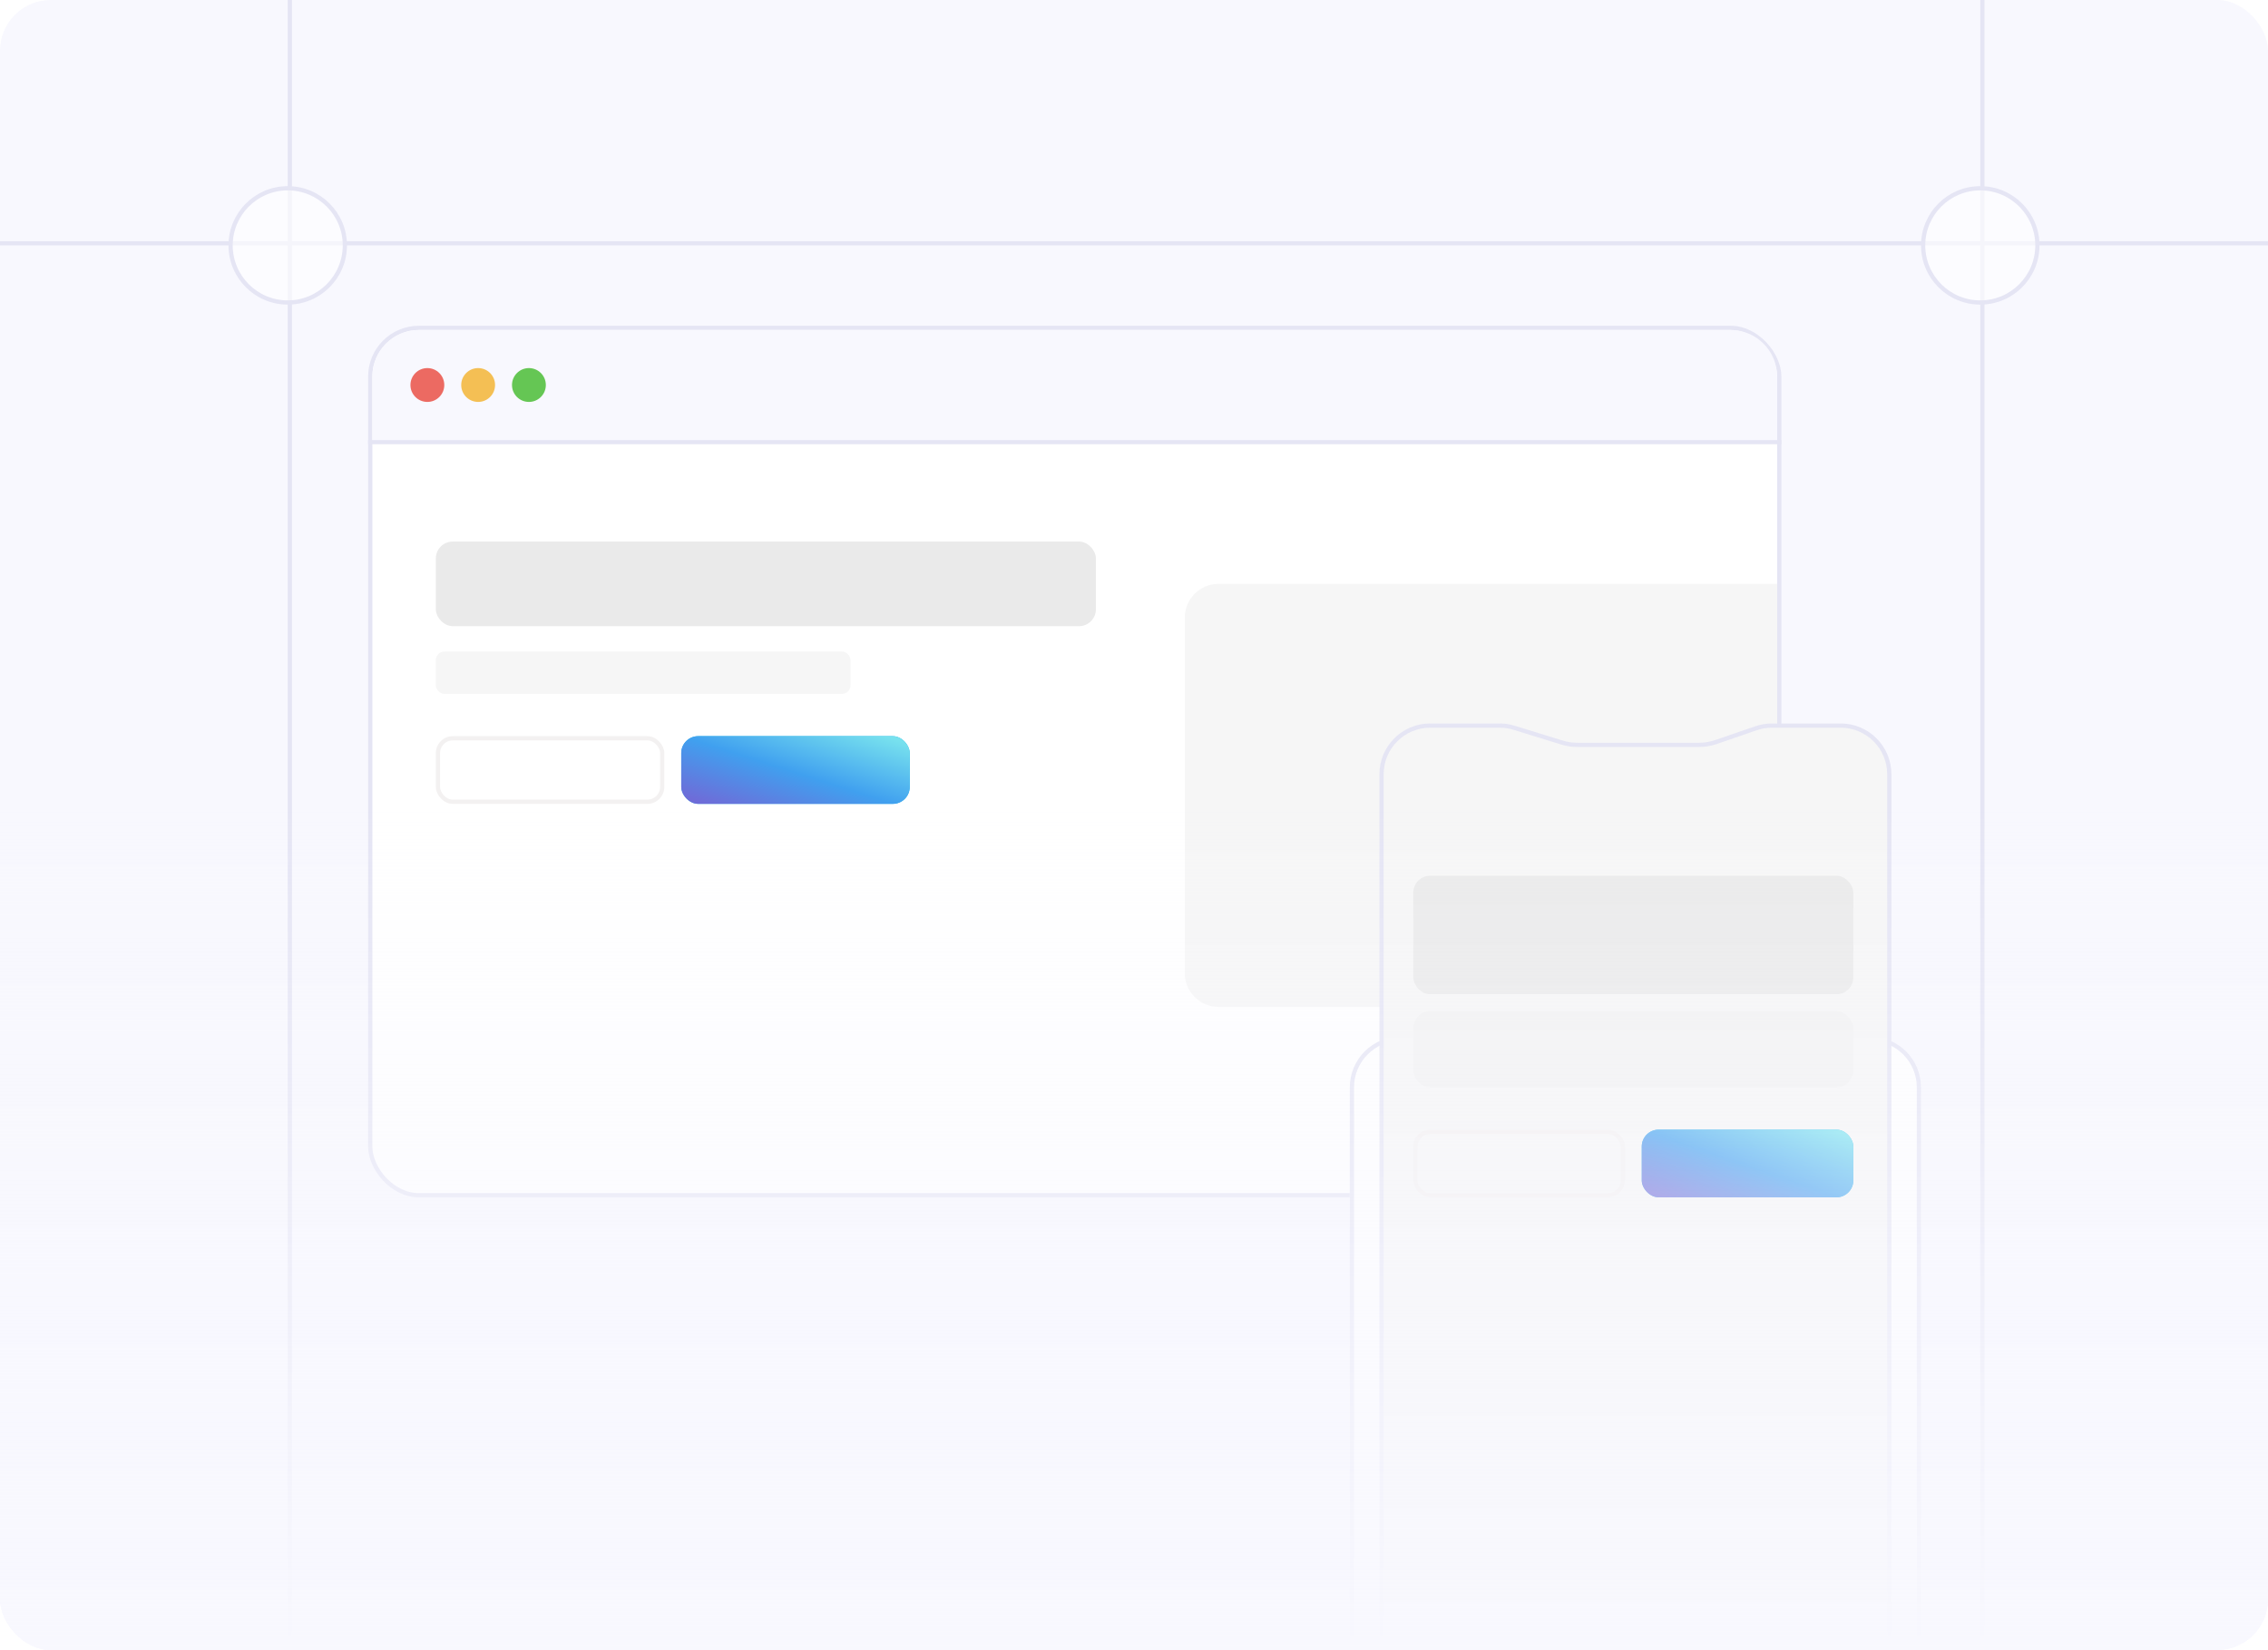 <svg width="536" height="390" viewBox="0 0 536 390" fill="none" xmlns="http://www.w3.org/2000/svg">
<g clip-path="url(#clip0_6975_15724)">
<rect width="536" height="390" rx="12" fill="#F8F8FE"/>
<line x1="68.5" y1="2.18558e-08" x2="68.5" y2="390" stroke="#E5E5F4"/>
<line x1="-4.37114e-08" y1="57.5" x2="536" y2="57.5" stroke="#E5E5F4"/>
<line x1="468.5" y1="2.18558e-08" x2="468.5" y2="390" stroke="#E5E5F4"/>
<circle cx="68" cy="58" r="13.5" fill="white" fill-opacity="0.6" stroke="#E5E5F4"/>
<circle cx="468" cy="58" r="13.5" fill="white" fill-opacity="0.6" stroke="#E5E5F4"/>
<rect x="87.5" y="77.5" width="333" height="205" rx="11.5" fill="white" stroke="#E5E5F4"/>
<line x1="87" y1="104.5" x2="421" y2="104.5" stroke="#E5E5F4"/>
<path d="M88 89C88 82.925 92.925 78 99 78H409C415.075 78 420 82.925 420 89V104H88V89Z" fill="#F8F8FE"/>
<circle cx="101" cy="91" r="4" fill="#EC6A62"/>
<circle cx="113" cy="91" r="4" fill="#F4BF54"/>
<circle cx="125" cy="91" r="4" fill="#65C654"/>
<rect x="103" y="128" width="156" height="20" rx="4" fill="#EAEAEA"/>
<rect x="103.5" y="174.5" width="53" height="15" rx="3.5" stroke="#F3F1F1"/>
<rect x="161" y="174" width="54" height="16" rx="4" fill="#1EB2E8"/>
<rect x="161" y="174" width="54" height="16" rx="4" fill="url(#paint0_linear_6975_15724)"/>
<rect x="103" y="154" width="98" height="10" rx="2" fill="#F6F6F6"/>
<path d="M280 146C280 141.582 283.582 138 288 138H420V238H288C283.582 238 280 234.418 280 230V146Z" fill="#F6F6F6"/>
<g filter="url(#filter0_dddd_6975_15724)">
<path d="M319 176C319 169.373 324.373 164 331 164H442C448.627 164 454 169.373 454 176V408H319V176Z" fill="white"/>
<path d="M331 164.5H442C448.351 164.5 453.5 169.649 453.5 176V407.5H319.5V176C319.5 169.649 324.649 164.5 331 164.5Z" stroke="#E5E5F4"/>
</g>
<path d="M338 171.5H354.437C355.588 171.5 356.734 171.673 357.835 172.014L369.12 175.504C370.316 175.874 371.561 176.062 372.813 176.062H401.492C402.877 176.062 404.252 175.832 405.562 175.381L415.015 172.126C416.219 171.711 417.484 171.5 418.758 171.5H435C441.351 171.5 446.5 176.649 446.5 183V391.5H326.5V183C326.5 176.649 331.649 171.5 338 171.5Z" fill="#F6F6F6" stroke="#E5E5F4"/>
<rect x="334" y="207" width="104" height="28" rx="4" fill="#EAEAEA"/>
<rect x="334" y="239" width="104" height="18" rx="4" fill="#F2F2F2"/>
<rect x="334.5" y="267.5" width="49" height="15" rx="3.5" stroke="#F3F1F1"/>
<rect x="388" y="267" width="50" height="16" rx="4" fill="#1EB2E8"/>
<rect x="388" y="267" width="50" height="16" rx="4" fill="url(#paint1_linear_6975_15724)"/>
<rect y="190" width="536" height="200" fill="url(#paint2_linear_6975_15724)"/>
</g>
<defs>
<filter id="filter0_dddd_6975_15724" x="302" y="161" width="169" height="307" filterUnits="userSpaceOnUse" color-interpolation-filters="sRGB">
<feFlood flood-opacity="0" result="BackgroundImageFix"/>
<feColorMatrix in="SourceAlpha" type="matrix" values="0 0 0 0 0 0 0 0 0 0 0 0 0 0 0 0 0 0 127 0" result="hardAlpha"/>
<feOffset dy="3"/>
<feGaussianBlur stdDeviation="3"/>
<feColorMatrix type="matrix" values="0 0 0 0 0.569 0 0 0 0 0.471 0 0 0 0 0.49 0 0 0 0.1 0"/>
<feBlend mode="normal" in2="BackgroundImageFix" result="effect1_dropShadow_6975_15724"/>
<feColorMatrix in="SourceAlpha" type="matrix" values="0 0 0 0 0 0 0 0 0 0 0 0 0 0 0 0 0 0 127 0" result="hardAlpha"/>
<feOffset dy="11"/>
<feGaussianBlur stdDeviation="5.5"/>
<feColorMatrix type="matrix" values="0 0 0 0 0.569 0 0 0 0 0.471 0 0 0 0 0.49 0 0 0 0.09 0"/>
<feBlend mode="normal" in2="effect1_dropShadow_6975_15724" result="effect2_dropShadow_6975_15724"/>
<feColorMatrix in="SourceAlpha" type="matrix" values="0 0 0 0 0 0 0 0 0 0 0 0 0 0 0 0 0 0 127 0" result="hardAlpha"/>
<feOffset dy="24"/>
<feGaussianBlur stdDeviation="7.5"/>
<feColorMatrix type="matrix" values="0 0 0 0 0.569 0 0 0 0 0.471 0 0 0 0 0.49 0 0 0 0.05 0"/>
<feBlend mode="normal" in2="effect2_dropShadow_6975_15724" result="effect3_dropShadow_6975_15724"/>
<feColorMatrix in="SourceAlpha" type="matrix" values="0 0 0 0 0 0 0 0 0 0 0 0 0 0 0 0 0 0 127 0" result="hardAlpha"/>
<feOffset dy="43"/>
<feGaussianBlur stdDeviation="8.5"/>
<feColorMatrix type="matrix" values="0 0 0 0 0.569 0 0 0 0 0.471 0 0 0 0 0.49 0 0 0 0.01 0"/>
<feBlend mode="normal" in2="effect3_dropShadow_6975_15724" result="effect4_dropShadow_6975_15724"/>
<feBlend mode="normal" in="SourceGraphic" in2="effect4_dropShadow_6975_15724" result="shape"/>
</filter>
<linearGradient id="paint0_linear_6975_15724" x1="186.621" y1="196.301" x2="195.184" y2="169.562" gradientUnits="userSpaceOnUse">
<stop stop-color="#6E6CD8"/>
<stop offset="0.48" stop-color="#40A0EF"/>
<stop offset="1" stop-color="#77E1EE"/>
</linearGradient>
<linearGradient id="paint1_linear_6975_15724" x1="411.723" y1="289.301" x2="420.83" y2="262.97" gradientUnits="userSpaceOnUse">
<stop stop-color="#6E6CD8"/>
<stop offset="0.48" stop-color="#40A0EF"/>
<stop offset="1" stop-color="#77E1EE"/>
</linearGradient>
<linearGradient id="paint2_linear_6975_15724" x1="268" y1="190" x2="268" y2="390" gradientUnits="userSpaceOnUse">
<stop stop-color="#F8F8FE" stop-opacity="0"/>
<stop offset="1" stop-color="#F8F8FE"/>
</linearGradient>
<clipPath id="clip0_6975_15724">
<rect width="536" height="390" rx="12" fill="white"/>
</clipPath>
</defs>
</svg>
